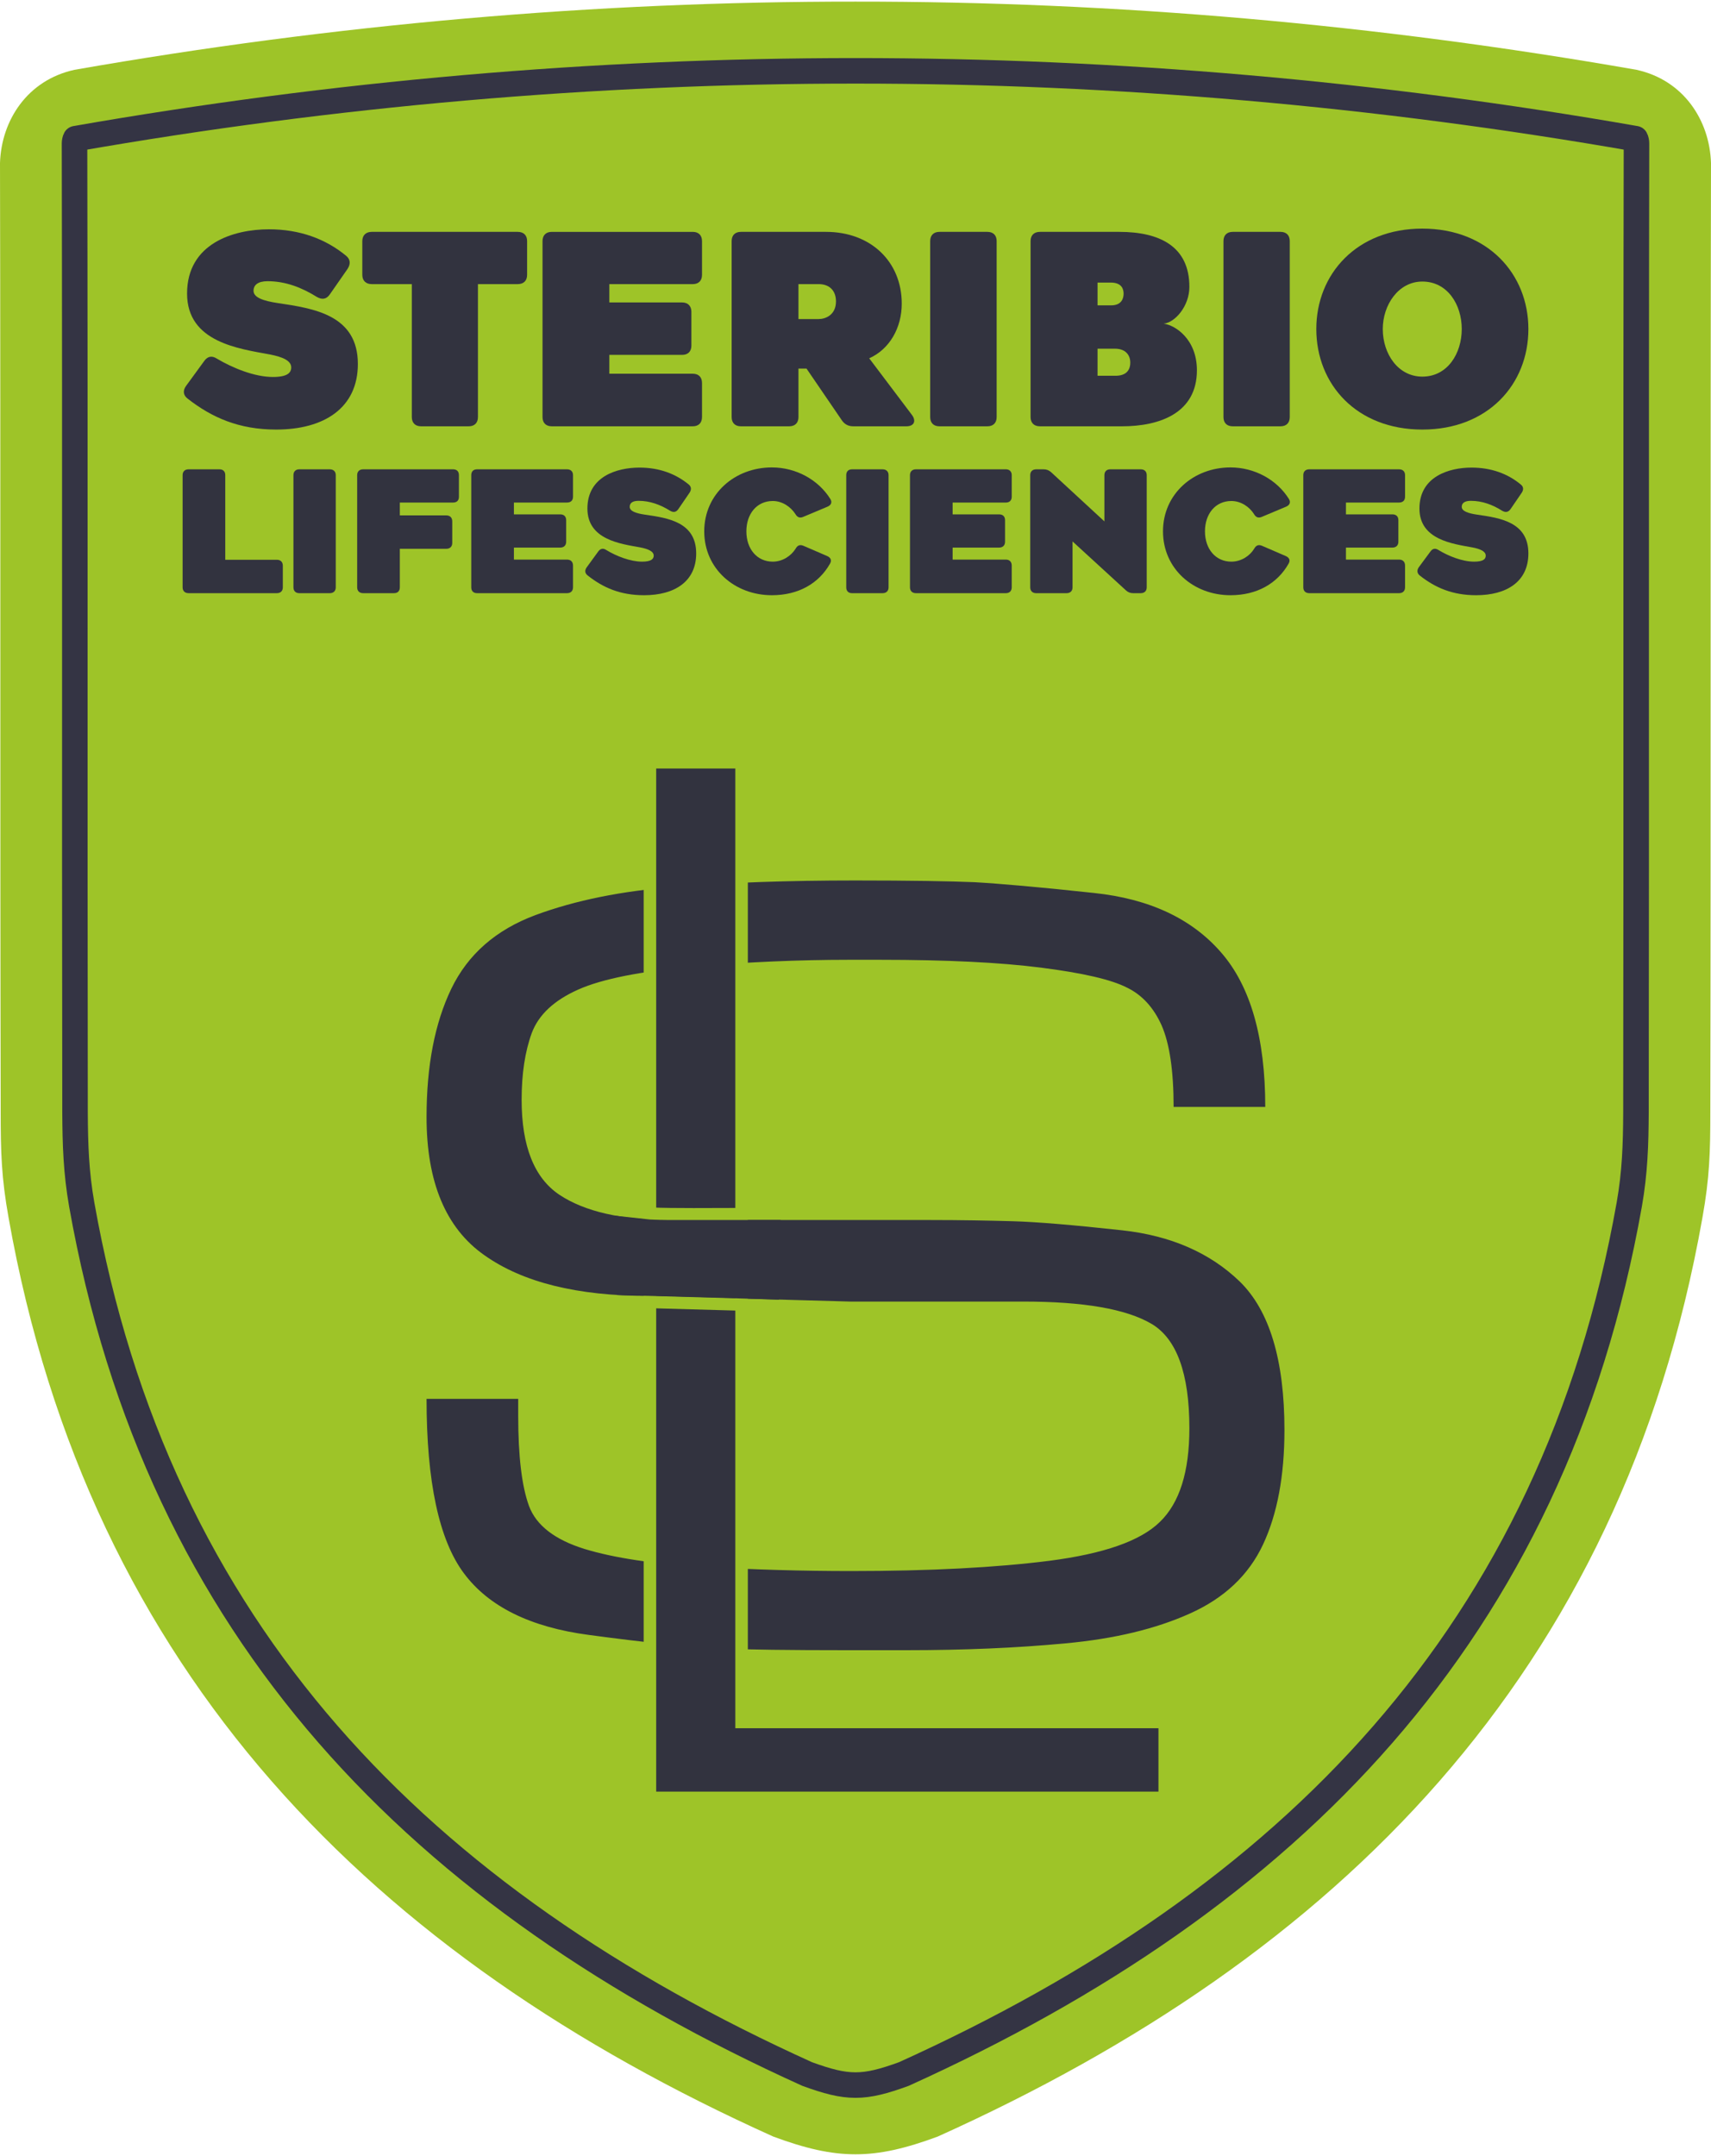 <?xml version="1.0" encoding="UTF-8"?>
<!DOCTYPE svg PUBLIC "-//W3C//DTD SVG 1.1//EN" "http://www.w3.org/Graphics/SVG/1.1/DTD/svg11.dtd">
<!-- Creator: CorelDRAW 2021.5 -->
<svg xmlns="http://www.w3.org/2000/svg" xml:space="preserve" width="100px" height="126px" version="1.1" style="shape-rendering:geometricPrecision; text-rendering:geometricPrecision; image-rendering:optimizeQuality; fill-rule:evenodd; clip-rule:evenodd"
viewBox="0 0 99.88 125.66"
 xmlns:xlink="http://www.w3.org/1999/xlink"
 xmlns:xodm="http://www.corel.com/coreldraw/odm/2003">
 <defs>
  <style type="text/css">
   <![CDATA[
    .str2 {stroke:#9EC428;stroke-width:0.73;stroke-miterlimit:22.926}
    .str3 {stroke:#9EC428;stroke-width:0.73;stroke-miterlimit:22.926}
    .str1 {stroke:#9EC428;stroke-width:0.73;stroke-miterlimit:22.926}
    .str0 {stroke:#343444;stroke-width:1.49;stroke-linecap:round;stroke-linejoin:round;stroke-miterlimit:22.926}
    .fil1 {fill:none}
    .fil0 {fill:#9EC428}
    .fil2 {fill:#32333F;fill-rule:nonzero}
   ]]>
  </style>
 </defs>
 <g id="Layer_x0020_1">
  <path class="fil0" d="M49.94 0c15.2,-0.01 30.4,1.32 45.59,3.98 2.75,0.6 4.27,2.95 4.35,5.44 -0.04,18.46 0,36.91 -0.04,55.37 0,2.36 -0.04,3.85 -0.46,6.19 -4.73,26.69 -21.33,43.14 -44.64,53.64 -3.72,1.38 -5.88,1.38 -9.6,0 -23.31,-10.5 -39.91,-26.95 -44.64,-53.64 -0.42,-2.34 -0.46,-3.83 -0.46,-6.19 -0.04,-18.46 0,-36.91 -0.04,-55.37 0.08,-2.49 1.6,-4.84 4.35,-5.44 15.19,-2.66 30.39,-3.99 45.59,-3.98z"/>
  <path class="fil1 str0" d="M4.41 8c-0.04,0.07 -0.06,0.19 -0.06,0.28 0.04,18.85 0,37.7 0.03,56.55 0.01,1.89 0.06,3.5 0.39,5.38 4.44,25.02 19.8,40.55 42.35,50.76 2.36,0.86 3.28,0.86 5.64,0 22.55,-10.21 37.91,-25.74 42.35,-50.76 0.33,-1.88 0.38,-3.49 0.39,-5.38 0.03,-18.85 -0.01,-37.7 0.03,-56.55 0,-0.09 -0.02,-0.21 -0.06,-0.28 -15.04,-2.63 -30.26,-3.96 -45.53,-3.96 -15.27,0 -30.49,1.33 -45.53,3.96z"/>
  <path class="fil2" d="M11.92 20.98l-1.05 1.44c-0.21,0.28 -0.18,0.56 0.09,0.76 1.41,1.1 2.99,1.8 5.16,1.8 2.8,0 4.77,-1.26 4.77,-3.83 0,-2.87 -2.59,-3.24 -4.65,-3.55 -0.88,-0.13 -1.44,-0.33 -1.44,-0.72 0,-0.34 0.26,-0.56 0.82,-0.56 1.04,0 1.98,0.36 2.88,0.92 0.3,0.17 0.56,0.14 0.76,-0.16l1.03 -1.48c0.18,-0.28 0.17,-0.55 -0.08,-0.76 -1.21,-1 -2.73,-1.55 -4.51,-1.55 -2.06,0 -4.78,0.82 -4.78,3.75 0,2.85 3.04,3.22 4.85,3.56 0.73,0.14 1.23,0.36 1.23,0.75 0,0.32 -0.23,0.56 -1.07,0.56 -1.07,0 -2.34,-0.52 -3.27,-1.07 -0.29,-0.19 -0.54,-0.14 -0.74,0.14z"/>
  <path id="_1" class="fil2" d="M30.22 13.44l-8.52 0c-0.34,0 -0.55,0.2 -0.55,0.54l0 1.97c0,0.34 0.21,0.54 0.55,0.54l2.34 0 0 7.76c0,0.34 0.2,0.54 0.54,0.54l2.78 0c0.34,0 0.54,-0.2 0.54,-0.54l0 -7.76 2.32 0c0.35,0 0.55,-0.2 0.55,-0.54l0 -1.97c0,-0.34 -0.2,-0.54 -0.55,-0.54z"/>
  <path id="_2" class="fil2" d="M40.98 15.95l0 -1.97c0,-0.34 -0.2,-0.54 -0.54,-0.54l-8.23 0c-0.34,0 -0.54,0.2 -0.54,0.54l0 10.27c0,0.34 0.2,0.54 0.54,0.54l8.23 0c0.34,0 0.54,-0.2 0.54,-0.54l0 -1.99c0,-0.34 -0.2,-0.54 -0.54,-0.54l-4.87 0 0 -1.1 4.25 0c0.34,0 0.54,-0.2 0.54,-0.54l0 -1.97c0,-0.34 -0.2,-0.55 -0.54,-0.55l-4.25 0 0 -1.07 4.87 0c0.34,0 0.54,-0.2 0.54,-0.54z"/>
  <path id="_3" class="fil2" d="M46.61 24.25l0 -2.83 0.47 0 2.07 3.03c0.16,0.23 0.38,0.34 0.66,0.34l3.1 0c0.45,0 0.59,-0.31 0.32,-0.67l-2.49 -3.3c1.19,-0.53 1.9,-1.78 1.9,-3.19 0,-2.45 -1.81,-4.19 -4.42,-4.19l-4.97 0c-0.34,0 -0.54,0.2 -0.54,0.54l0 10.27c0,0.34 0.2,0.54 0.54,0.54l2.82 0c0.34,0 0.54,-0.2 0.54,-0.54zm0 -5.72l0 -2.04 1.18 0c0.64,0 1.01,0.39 1.01,1.01 0,0.79 -0.61,1.03 -1.01,1.03l-1.18 0z"/>
  <path id="_4" class="fil2" d="M57.64 13.44l-2.8 0c-0.34,0 -0.54,0.2 -0.54,0.54l0 10.27c0,0.34 0.2,0.54 0.54,0.54l2.8 0c0.34,0 0.54,-0.2 0.54,-0.54l0 -10.27c0,-0.34 -0.2,-0.54 -0.54,-0.54z"/>
  <path id="_5" class="fil2" d="M60.16 13.98l0 10.27c0,0.34 0.2,0.54 0.55,0.54l4.79 0c2.21,0 4.37,-0.78 4.37,-3.27 0,-1.82 -1.27,-2.64 -1.94,-2.72 0.67,-0.07 1.5,-1.03 1.5,-2.15 0,-2.34 -1.7,-3.21 -4.1,-3.21l-4.62 0c-0.35,0 -0.55,0.2 -0.55,0.54zm4.7 3.75l-0.79 0 0 -1.33 0.77 0c0.66,0 0.75,0.4 0.75,0.65 0,0.24 -0.09,0.68 -0.73,0.68zm0.26 4.11l-1.05 0 0 -1.58 1.02 0c0.61,0 0.89,0.37 0.89,0.81 0,0.48 -0.28,0.77 -0.86,0.77z"/>
  <path id="_6" class="fil2" d="M74.75 13.44l-2.79 0c-0.34,0 -0.54,0.2 -0.54,0.54l0 10.27c0,0.34 0.2,0.54 0.54,0.54l2.79 0c0.34,0 0.54,-0.2 0.54,-0.54l0 -10.27c0,-0.34 -0.2,-0.54 -0.54,-0.54z"/>
  <path id="_7" class="fil2" d="M83.03 24.98c3.83,0 6.19,-2.64 6.19,-5.87 0,-3.2 -2.36,-5.86 -6.19,-5.86 -3.84,0 -6.19,2.66 -6.19,5.86 0,3.23 2.35,5.87 6.19,5.87zm0 -8.64c1.47,0 2.3,1.35 2.3,2.77 0,1.43 -0.83,2.78 -2.3,2.78 -1.41,0 -2.31,-1.32 -2.31,-2.78 0,-1.39 0.9,-2.77 2.31,-2.77z"/>
  <path class="fil2" d="M13.15 32.58l0 -4.94c0,-0.21 -0.12,-0.34 -0.34,-0.34l-1.8 0c-0.22,0 -0.35,0.13 -0.35,0.34l0 6.55c0,0.21 0.13,0.34 0.35,0.34l5.15 0c0.22,0 0.35,-0.13 0.35,-0.34l0 -1.26c0,-0.22 -0.13,-0.35 -0.35,-0.35l-3.01 0z"/>
  <path id="_1_0" class="fil2" d="M19.25 27.3l-1.78 0c-0.21,0 -0.34,0.13 -0.34,0.34l0 6.55c0,0.21 0.13,0.34 0.34,0.34l1.78 0c0.22,0 0.35,-0.13 0.35,-0.34l0 -6.55c0,-0.21 -0.13,-0.34 -0.35,-0.34z"/>
  <path id="_2_1" class="fil2" d="M26.79 28.9l0 -1.26c0,-0.21 -0.12,-0.34 -0.34,-0.34l-5.25 0c-0.22,0 -0.35,0.13 -0.35,0.34l0 6.55c0,0.21 0.13,0.34 0.35,0.34l1.8 0c0.22,0 0.34,-0.13 0.34,-0.34l0 -2.25 2.71 0c0.22,0 0.35,-0.13 0.35,-0.34l0 -1.26c0,-0.22 -0.13,-0.35 -0.35,-0.35l-2.71 0 0 -0.75 3.11 0c0.22,0 0.34,-0.12 0.34,-0.34z"/>
  <path id="_3_2" class="fil2" d="M33.45 28.9l0 -1.26c0,-0.21 -0.13,-0.34 -0.35,-0.34l-5.25 0c-0.22,0 -0.34,0.13 -0.34,0.34l0 6.55c0,0.21 0.12,0.34 0.34,0.34l5.25 0c0.22,0 0.35,-0.13 0.35,-0.34l0 -1.27c0,-0.22 -0.13,-0.35 -0.35,-0.35l-3.1 0 0 -0.7 2.7 0c0.22,0 0.35,-0.13 0.35,-0.34l0 -1.26c0,-0.22 -0.13,-0.34 -0.35,-0.34l-2.7 0 0 -0.69 3.1 0c0.22,0 0.35,-0.12 0.35,-0.34z"/>
  <path id="_4_3" class="fil2" d="M34.92 32.1l-0.67 0.92c-0.13,0.18 -0.11,0.35 0.06,0.48 0.9,0.71 1.9,1.15 3.29,1.15 1.78,0 3.04,-0.8 3.04,-2.44 0,-1.83 -1.65,-2.07 -2.97,-2.26 -0.56,-0.08 -0.91,-0.21 -0.91,-0.46 0,-0.22 0.16,-0.35 0.52,-0.35 0.66,0 1.26,0.22 1.84,0.58 0.19,0.11 0.35,0.09 0.48,-0.1l0.65 -0.95c0.12,-0.18 0.11,-0.35 -0.04,-0.48 -0.78,-0.64 -1.74,-0.99 -2.88,-0.99 -1.32,0 -3.04,0.52 -3.04,2.39 0,1.82 1.93,2.06 3.09,2.27 0.46,0.09 0.78,0.23 0.78,0.48 0,0.2 -0.15,0.35 -0.68,0.35 -0.68,0 -1.5,-0.32 -2.09,-0.68 -0.18,-0.12 -0.34,-0.09 -0.47,0.09z"/>
  <path id="_5_4" class="fil2" d="M48.28 32.36l-1.39 -0.6c-0.2,-0.08 -0.34,-0.02 -0.45,0.18 -0.26,0.41 -0.75,0.75 -1.33,0.75 -0.92,0 -1.54,-0.74 -1.54,-1.77 0,-1.02 0.61,-1.77 1.54,-1.77 0.58,0 1.06,0.36 1.32,0.76 0.11,0.19 0.25,0.25 0.45,0.17l1.43 -0.6c0.21,-0.09 0.28,-0.26 0.16,-0.45 -0.7,-1.12 -2,-1.84 -3.41,-1.84 -2.17,0 -3.95,1.55 -3.95,3.73 0,2.19 1.78,3.73 3.95,3.73 1.55,0 2.74,-0.69 3.39,-1.84 0.12,-0.2 0.04,-0.36 -0.17,-0.45z"/>
  <path id="_6_5" class="fil2" d="M51.52 27.3l-1.78 0c-0.22,0 -0.34,0.13 -0.34,0.34l0 6.55c0,0.21 0.12,0.34 0.34,0.34l1.78 0c0.22,0 0.35,-0.13 0.35,-0.34l0 -6.55c0,-0.21 -0.13,-0.34 -0.35,-0.34z"/>
  <path id="_7_6" class="fil2" d="M59.06 28.9l0 -1.26c0,-0.21 -0.13,-0.34 -0.34,-0.34l-5.25 0c-0.22,0 -0.35,0.13 -0.35,0.34l0 6.55c0,0.21 0.13,0.34 0.35,0.34l5.25 0c0.21,0 0.34,-0.13 0.34,-0.34l0 -1.27c0,-0.22 -0.13,-0.35 -0.34,-0.35l-3.11 0 0 -0.7 2.71 0c0.22,0 0.35,-0.13 0.35,-0.34l0 -1.26c0,-0.22 -0.13,-0.34 -0.35,-0.34l-2.71 0 0 -0.69 3.11 0c0.21,0 0.34,-0.12 0.34,-0.34z"/>
  <path id="_8" class="fil2" d="M66.94 34.19l0 -6.55c0,-0.21 -0.13,-0.34 -0.35,-0.34l-1.78 0c-0.21,0 -0.34,0.13 -0.34,0.34l0 2.7 -3.12 -2.88c-0.13,-0.11 -0.26,-0.16 -0.43,-0.16l-0.43 0c-0.22,0 -0.35,0.13 -0.35,0.34l0 6.55c0,0.21 0.13,0.34 0.35,0.34l1.77 0c0.22,0 0.35,-0.13 0.35,-0.34l0 -2.68 3.11 2.85c0.13,0.12 0.26,0.17 0.43,0.17l0.44 0c0.22,0 0.35,-0.13 0.35,-0.34z"/>
  <path id="_9" class="fil2" d="M75.05 32.36l-1.39 -0.6c-0.2,-0.08 -0.34,-0.02 -0.45,0.18 -0.25,0.41 -0.75,0.75 -1.33,0.75 -0.92,0 -1.54,-0.74 -1.54,-1.77 0,-1.02 0.61,-1.77 1.54,-1.77 0.58,0 1.07,0.36 1.32,0.76 0.11,0.19 0.25,0.25 0.45,0.17l1.43 -0.6c0.21,-0.09 0.28,-0.26 0.16,-0.45 -0.7,-1.12 -2,-1.84 -3.41,-1.84 -2.16,0 -3.94,1.55 -3.94,3.73 0,2.19 1.78,3.73 3.94,3.73 1.55,0 2.74,-0.69 3.39,-1.84 0.12,-0.2 0.04,-0.36 -0.17,-0.45z"/>
  <path id="_10" class="fil2" d="M82.02 28.9l0 -1.26c0,-0.21 -0.13,-0.34 -0.35,-0.34l-5.24 0c-0.22,0 -0.35,0.13 -0.35,0.34l0 6.55c0,0.21 0.13,0.34 0.35,0.34l5.24 0c0.22,0 0.35,-0.13 0.35,-0.34l0 -1.27c0,-0.22 -0.13,-0.35 -0.35,-0.35l-3.1 0 0 -0.7 2.71 0c0.22,0 0.35,-0.13 0.35,-0.34l0 -1.26c0,-0.22 -0.13,-0.34 -0.35,-0.34l-2.71 0 0 -0.69 3.1 0c0.22,0 0.35,-0.12 0.35,-0.34z"/>
  <path id="_11" class="fil2" d="M83.5 32.1l-0.68 0.92c-0.12,0.18 -0.1,0.35 0.06,0.48 0.9,0.71 1.91,1.15 3.29,1.15 1.79,0 3.05,-0.8 3.05,-2.44 0,-1.83 -1.65,-2.07 -2.97,-2.26 -0.56,-0.08 -0.92,-0.21 -0.92,-0.46 0,-0.22 0.17,-0.35 0.53,-0.35 0.66,0 1.26,0.22 1.83,0.58 0.19,0.11 0.36,0.09 0.49,-0.1l0.65 -0.95c0.12,-0.18 0.11,-0.35 -0.05,-0.48 -0.77,-0.64 -1.74,-0.99 -2.88,-0.99 -1.31,0 -3.04,0.52 -3.04,2.39 0,1.82 1.94,2.06 3.09,2.27 0.47,0.09 0.78,0.23 0.78,0.48 0,0.2 -0.14,0.35 -0.68,0.35 -0.68,0 -1.49,-0.32 -2.08,-0.68 -0.19,-0.12 -0.34,-0.09 -0.47,0.09z"/>
  <path class="fil2" d="M65.8 57.56c-0.93,-0.48 -2.6,-0.86 -5.02,-1.17 -2.43,-0.31 -5.55,-0.46 -9.39,-0.46l-1.85 0c-2.9,0 -5.91,0.13 -9.01,0.39 -3.11,0.28 -5.37,0.72 -6.78,1.35 -1.41,0.63 -2.31,1.47 -2.71,2.54 -0.39,1.07 -0.59,2.37 -0.59,3.89 0,2.72 0.74,4.57 2.21,5.55 1.48,0.98 3.63,1.47 6.45,1.47l4.82 0 10.37 0c1.81,0 3.41,0.03 4.82,0.07 1.41,0.04 3.54,0.22 6.38,0.53 2.84,0.31 5.13,1.31 6.87,2.99 1.74,1.7 2.61,4.59 2.61,8.67 0,2.68 -0.42,4.91 -1.25,6.68 -0.84,1.79 -2.26,3.13 -4.27,4.03 -2,0.9 -4.42,1.48 -7.26,1.74 -2.84,0.27 -5.94,0.4 -9.29,0.4l-3.5 0c-3.3,0 -5.78,-0.03 -7.43,-0.1 -1.65,-0.08 -4.19,-0.33 -7.6,-0.79 -3.41,-0.45 -5.85,-1.65 -7.3,-3.6 -1.45,-1.94 -2.18,-5.33 -2.18,-10.18l5.35 0 0 0.98c0,2.37 0.21,4.12 0.63,5.27 0.42,1.13 1.5,1.97 3.24,2.51 1.74,0.53 4.06,0.88 6.97,1.04 2.9,0.17 5.77,0.25 8.59,0.25 4.58,0 8.44,-0.2 11.59,-0.6 3.15,-0.41 5.3,-1.15 6.44,-2.27 1.15,-1.11 1.72,-2.93 1.72,-5.46 0,-3.2 -0.74,-5.23 -2.21,-6.1 -1.48,-0.87 -3.97,-1.3 -7.49,-1.3l-10.09 0 -11.81 -0.33c-4.13,0 -7.32,-0.79 -9.56,-2.38 -2.25,-1.58 -3.37,-4.27 -3.37,-8.06 0,-2.99 0.48,-5.49 1.45,-7.5 0.97,-2 2.6,-3.43 4.91,-4.29 2.32,-0.86 5.04,-1.41 8.15,-1.65 3.13,-0.25 6.62,-0.37 10.5,-0.37 3.21,0 5.53,0.04 6.96,0.1 1.43,0.08 3.76,0.28 6.99,0.63 3.24,0.34 5.71,1.5 7.42,3.47 1.72,1.97 2.58,4.98 2.58,9.02l-5.35 0c0,-2.13 -0.24,-3.71 -0.7,-4.76 -0.46,-1.03 -1.13,-1.77 -2.01,-2.2z"/>
  <polygon class="fil2 str1" points="67.99,104.85 37.94,104.85 37.94,44.4 43.29,44.4 43.29,100.42 67.99,100.42 "/>
  <path class="fil1 str2" d="M37.94 70.75c1.44,0.06 3.57,0.03 5.35,0.03"/>
  <line class="fil1 str3" x1="37.94" y1="75.9" x2="43.29" y2= "76.05" />
  <path class="fil2" d="M36.01 75.5l-0.1 -4.63c0.05,0 1.98,0.22 2.03,0.22 0.32,0.02 0.82,0.03 1.16,0.03l4.19 0 2.28 0 -0.1 4.65 -2.18 -0.07 -5.35 -0.15 -1.93 -0.05z"/>
 </g>
</svg>
